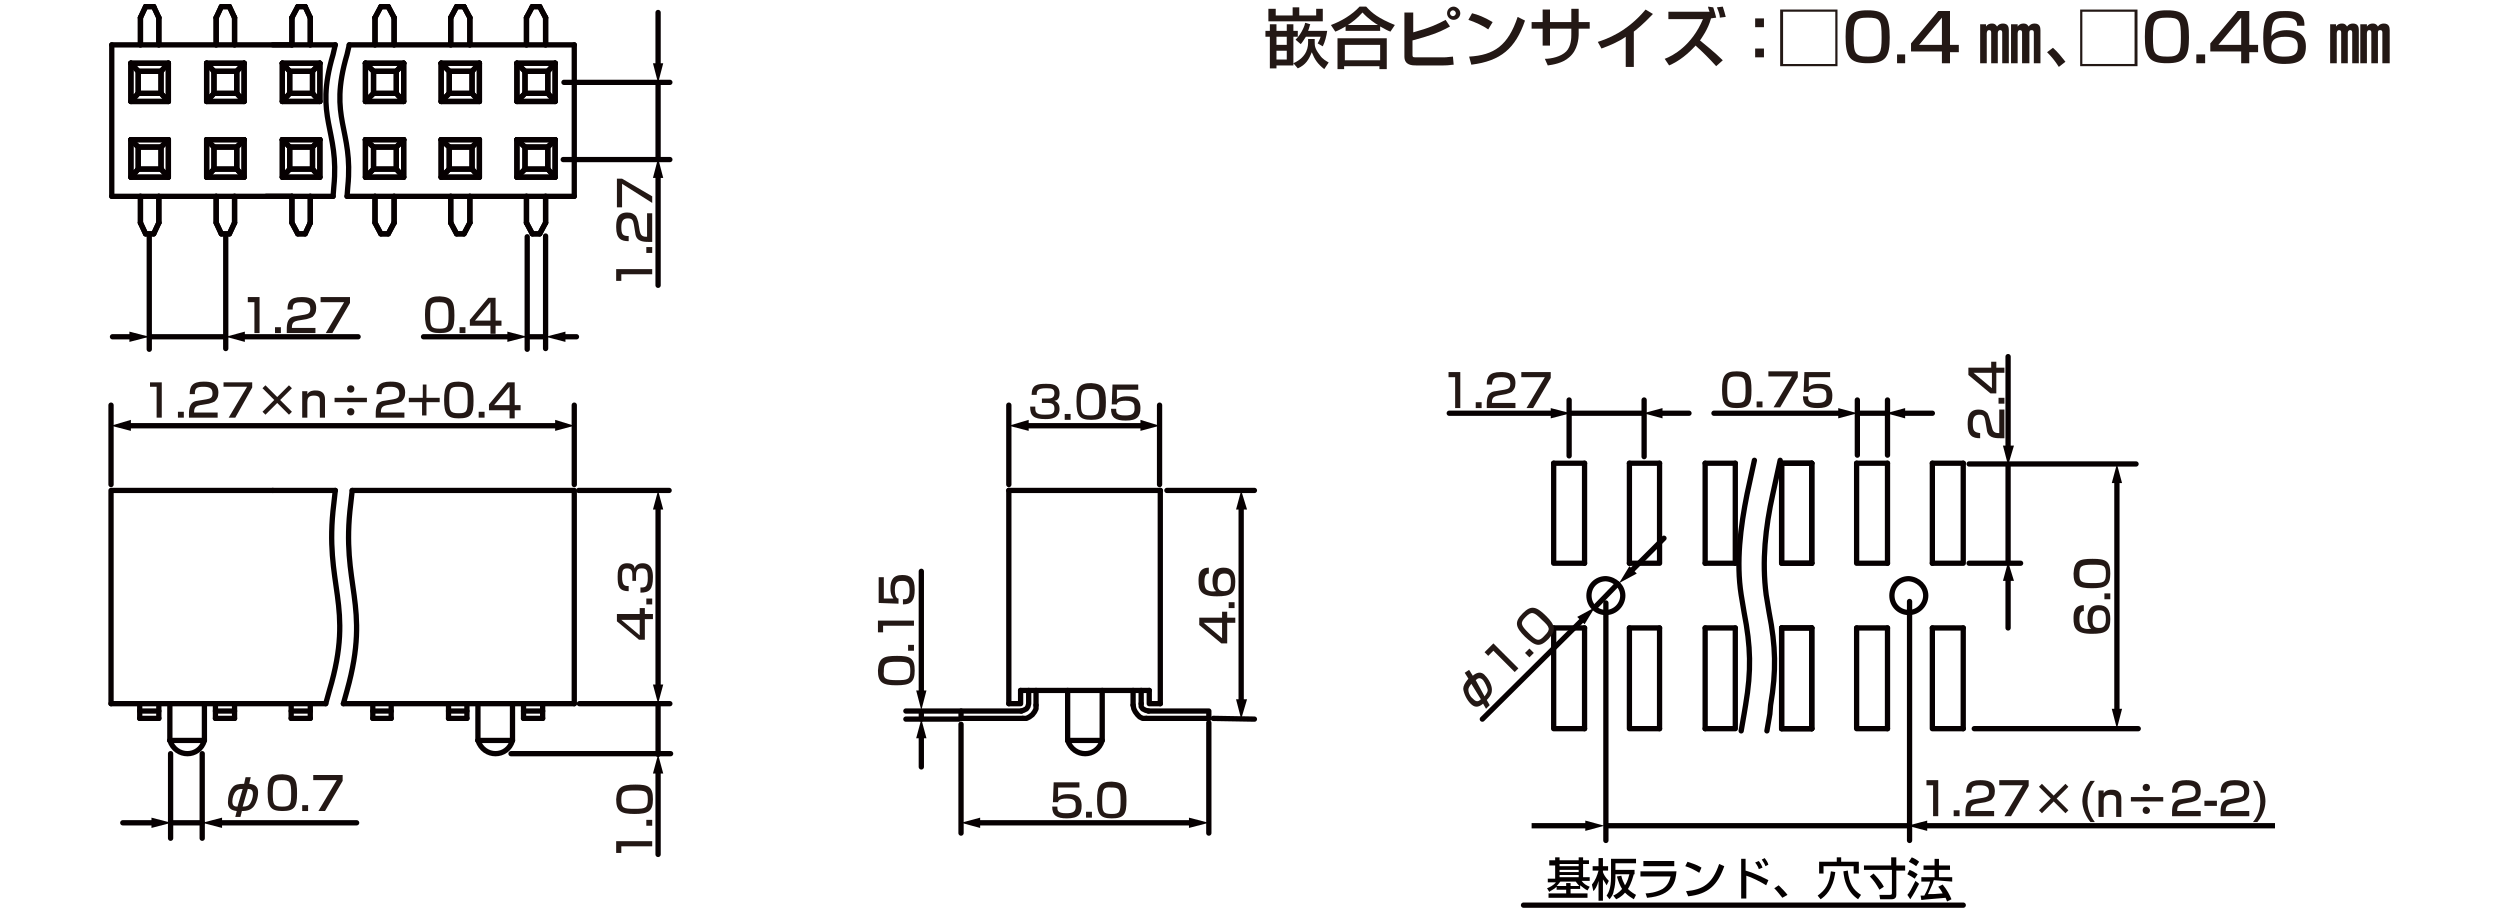 <?xml version="1.0" encoding="utf-8"?>
<!-- Generator: Adobe Illustrator 28.0.0, SVG Export Plug-In . SVG Version: 6.00 Build 0)  -->
<svg version="1.1" id="レイヤー_1" xmlns="http://www.w3.org/2000/svg" xmlns:xlink="http://www.w3.org/1999/xlink" x="0px"
	 y="0px" width="340px" height="124px" viewBox="0 0 340 124" style="enable-background:new 0 0 340 124;" xml:space="preserve">
<style type="text/css">
	.st0{fill:#231815;}
	.st1{fill:none;stroke:#060001;stroke-width:0.72;stroke-linecap:round;stroke-linejoin:round;stroke-miterlimit:10;}
	.st2{fill:none;stroke:#060001;stroke-width:0.72;stroke-linecap:round;stroke-linejoin:round;}
	.st3{fill:#060001;}
	.st4{fill:#040000;}
	.st5{fill:none;stroke:#040000;stroke-width:0.72;stroke-miterlimit:10;}
</style>
<g>
	<path class="st0" d="M172.7,3.3h0.9v0.9h1.4V3.3h0.9v0.9h0.6V5h-0.6v3.9h-2.3v0.4h-0.9V5h-0.6V4.2h0.6L172.7,3.3L172.7,3.3z
		 M172.6,1.2h0.9v0.9h2.3V1h0.9v1.1h2.3V1.2h0.9v1.7h-7.4V1.2H172.6z M173.6,5v1.1h1.4V5H173.6z M173.6,6.9v1.2h1.4V6.9H173.6z
		 M180.1,9.4c-0.9-0.7-1.3-1.3-1.7-2.3c-0.4,1-0.8,1.7-1.9,2.2l-0.6-0.7c2-0.9,2-2.4,2-2.9V5.3h0.9v0.4c0,0.5,0,0.9,0.7,1.8
		c0.4,0.6,0.9,0.8,1.2,1L180.1,9.4z M178.2,3.3c-0.1,0.2-0.1,0.4-0.3,0.9h2.6c-0.1,0.7-0.3,1.5-0.6,2.1l-0.7-0.4
		c0.1-0.2,0.3-0.5,0.4-0.9h-2c-0.4,0.6-0.5,0.8-0.7,1l-0.7-0.6c0.9-0.9,1.3-2.1,1.3-2.3L178.2,3.3z"/>
	<path class="st0" d="M183,3.6c-0.7,0.4-1.1,0.6-1.4,0.7L181,3.4c1.4-0.5,2.9-1.4,3.9-2.5h0.9c0.8,0.9,1.7,1.6,3.9,2.5l-0.6,0.9
		c-0.3-0.1-0.7-0.3-1.4-0.7v0.6H183V3.6z M181.9,5.2h6.7v4.2h-1V9h-4.8v0.4h-0.9V5.2z M182.9,6.1v2.1h4.8V6.1H182.9z M187.4,3.4
		c-0.2-0.1-1.3-0.8-2.1-1.7c-0.7,0.8-1.5,1.4-2,1.7H187.4z"/>
	<path class="st0" d="M192.2,1.6v2.8c2.2-0.6,3.3-1.1,4.4-1.7l0.6,0.9c-1.6,0.9-2.9,1.3-5.1,1.9v1.9c0,0.3,0,0.4,0.4,0.4h3.9
		c0.4,0,0.9-0.1,1.2-0.1l0.1,1.1c-0.3,0-0.6,0.1-1.4,0.1h-3.7c-0.5,0-1.6,0-1.6-1.2v-6h1.2V1.6z M198.6,1.8c0,0.5-0.4,0.9-0.9,0.9
		s-0.9-0.4-0.9-0.9s0.4-0.9,0.9-0.9C198.1,0.9,198.6,1.3,198.6,1.8z M197.2,1.8c0,0.2,0.2,0.4,0.4,0.4S198,2,198,1.8
		s-0.2-0.4-0.4-0.4C197.4,1.4,197.2,1.6,197.2,1.8z"/>
	<path class="st0" d="M202.4,4c-0.7-0.5-1.8-1-2.7-1.3l0.5-0.9C201,2,201.8,2.3,203,3L202.4,4z M199.8,7.7c3.4-0.2,5.3-1.5,6.6-5.4
		l1,0.5c-1.3,3.8-3.3,5.5-7.3,6L199.8,7.7z"/>
	<path class="st0" d="M213.7,1.2h1V3h1.5v0.9h-1.5v0.7c0,0.6-0.1,2.2-1.3,3.2c-0.9,0.8-2.2,1-2.9,1.1L210.1,8c0.9,0,2.2-0.3,2.9-1
		s0.7-1.9,0.7-2.3V3.9h-2.9v2.3h-1V3.9h-1.5V3h1.5V1.3h1V3h2.9V1.2z"/>
	<path class="st0" d="M222.2,9.1h-1.1V5c-1,0.7-2.2,1.2-3.3,1.6l-0.5-0.9c1.2-0.4,3.9-1.3,6.5-4.4l1,0.6c-0.4,0.4-1.3,1.4-2.6,2.4
		L222.2,9.1L222.2,9.1z"/>
	<path class="st0" d="M233,1c0.2,0.6,0.3,1,0.4,1.4l-0.7,0.1c-0.4,1.5-1.3,2.7-1.5,3c0.5,0.4,2.1,1.7,3.1,2.7L233.4,9
		c-0.9-1-1.8-1.9-2.8-2.8c-1,1.1-2.2,2.1-3.6,2.7L226.4,8c1.1-0.4,3.7-1.8,5.2-5.4h-4.7v-1h5.6c-0.1-0.3-0.2-0.5-0.2-0.7L233,1z
		 M233.9,2.4c0-0.3-0.1-0.7-0.4-1.4l0.8-0.1c0.2,0.6,0.3,1,0.4,1.4L233.9,2.4z"/>
	<path class="st0" d="M239.9,2.5v1.2h-1.2V2.5H239.9z M239.9,6.6v1.2h-1.2V6.6H239.9z"/>
	<path class="st0" d="M249.9,1.3V9h-7.8V1.3H249.9z M242.5,1.6v7.1h7.1V1.6H242.5z"/>
	<path class="st0" d="M257,5.1c0,2.6-0.5,3.5-3,3.5c-2.4,0-3-0.8-3-3.6s0.6-3.6,3-3.6C256.4,1.4,257,2.3,257,5.1z M252.1,5.1
		c0,2.2,0.2,2.6,2,2.6c1.6,0,1.8-0.5,1.8-2.6c0-2.4-0.2-2.7-1.9-2.7C252.3,2.4,252.1,2.8,252.1,5.1z"/>
	<path class="st0" d="M259.1,7.4v1.2H258V7.4H259.1z"/>
	<path class="st0" d="M265.2,1.5v4.6h1.2v1h-1.2v1.5h-1.1V7h-4.2V5.9l3.7-4.4H265.2z M264.1,2.4L261,6.1h3.1V2.4z"/>
	<path class="st0" d="M270.1,3.3v0.3c0.2-0.3,0.5-0.4,0.8-0.4c0.5,0,0.6,0.3,0.7,0.4c0.2-0.3,0.5-0.4,0.8-0.4c0.7,0,0.8,0.5,0.8,0.9
		v4.5h-0.9V4.5c0-0.2,0-0.4-0.3-0.4c-0.2,0-0.3,0.2-0.3,0.4v4.1h-0.9V4.5c0-0.2,0-0.4-0.3-0.4s-0.3,0.4-0.3,0.5v4h-0.9V3.3H270.1z
		 M274.4,3.3v0.3c0.2-0.3,0.5-0.4,0.8-0.4c0.5,0,0.6,0.3,0.7,0.4c0.2-0.3,0.5-0.4,0.8-0.4c0.7,0,0.8,0.5,0.8,0.9v4.5h-0.9V4.5
		c0-0.2,0-0.4-0.3-0.4S276,4.3,276,4.5v4.1h-1V4.5c0-0.2,0-0.4-0.3-0.4s-0.3,0.4-0.3,0.5v4h-0.9V3.3H274.4z"/>
	<path class="st0" d="M280,9.1c-0.5-0.8-1-1.4-1.6-2l0.8-0.6c0.6,0.5,1.3,1.4,1.7,1.9L280,9.1z"/>
	<path class="st0" d="M290.7,1.3V9h-7.8V1.3H290.7z M283.2,1.6v7.1h7.1V1.6H283.2z"/>
	<path class="st0" d="M297.7,5.1c0,2.6-0.5,3.5-3,3.5c-2.4,0-3-0.8-3-3.6s0.6-3.6,3-3.6C297.2,1.4,297.7,2.3,297.7,5.1z M292.8,5.1
		c0,2.2,0.2,2.6,2,2.6c1.6,0,1.8-0.5,1.8-2.6c0-2.4-0.2-2.7-1.9-2.7C293,2.4,292.8,2.8,292.8,5.1z"/>
	<path class="st0" d="M299.9,7.4v1.2h-1.2V7.4H299.9z"/>
	<path class="st0" d="M305.9,1.5v4.6h1.2v1h-1.2v1.5h-1.1V7h-4.2V5.9l3.7-4.4H305.9z M304.8,2.4l-3.1,3.7h3.1V2.4z"/>
	<path class="st0" d="M312.4,3.5c0-0.4,0-1.1-1.6-1.1c-1.2,0-1.5,0.3-1.7,0.8c-0.1,0.3-0.2,0.8-0.2,1.7c0.5-0.6,1.3-0.8,2.1-0.8
		c1.2,0,2.6,0.4,2.6,2.2c0,1.7-0.8,2.4-2.9,2.4c-2.4,0-2.9-1-2.9-3.6c0-3.3,1.1-3.6,3-3.6c0.8,0,2.7,0,2.6,2
		C313.4,3.5,312.4,3.5,312.4,3.5z M308.9,6.4c0,1.2,0.9,1.3,1.8,1.3c1.5,0,1.8-0.5,1.8-1.4c0-0.8-0.3-1.3-1.7-1.3
		C309.2,5,308.9,5.6,308.9,6.4z"/>
	<path class="st0" d="M317.7,3.3v0.3c0.2-0.3,0.5-0.4,0.8-0.4c0.5,0,0.6,0.3,0.7,0.4c0.2-0.3,0.5-0.4,0.8-0.4c0.7,0,0.8,0.5,0.8,0.9
		v4.5h-0.9V4.5c0-0.2,0-0.4-0.3-0.4c-0.2,0-0.3,0.2-0.3,0.4v4.1h-0.9V4.5c0-0.2,0-0.4-0.3-0.4s-0.3,0.4-0.3,0.5v4h-0.9V3.3H317.7z
		 M321.9,3.3v0.3c0.2-0.3,0.5-0.4,0.8-0.4c0.5,0,0.6,0.3,0.7,0.4c0.2-0.3,0.5-0.4,0.8-0.4c0.7,0,0.8,0.5,0.8,0.9v4.5h-1V4.5
		c0-0.2,0-0.4-0.3-0.4s-0.3,0.2-0.3,0.4v4.1h-0.9V4.5c0-0.2,0-0.4-0.3-0.4s-0.3,0.4-0.3,0.5v4H321V3.3H321.9z"/>
</g>
<g id="FS0504_1_">
	<line class="st1" x1="137.2" y1="66.7" x2="137.2" y2="95.7"/>
	<line class="st1" x1="157.8" y1="66.7" x2="157.8" y2="95.7"/>
	<line class="st1" x1="138.8" y1="93.9" x2="156.3" y2="93.9"/>
	<polyline class="st1" points="139.1,97.7 139.6,97.7 140,97.5 140.4,97.2 140.7,96.8 140.9,96.4 140.9,95.9 	"/>
	<polyline class="st1" points="138.9,96.7 139.2,96.6 139.6,96.4 139.8,96.1 139.9,95.7 139.9,93.9 	"/>
	<line class="st1" x1="140.9" y1="95.9" x2="140.9" y2="93.9"/>
	<polyline class="st1" points="130.7,96.7 130.7,97.7 139.1,97.7 	"/>
	<line class="st1" x1="130.7" y1="96.7" x2="138.9" y2="96.7"/>
	<polyline class="st1" points="137.2,95.7 138.8,95.7 138.8,93.9 	"/>
	<polyline class="st1" points="155.2,95.7 155.2,96.1 155.4,96.4 155.8,96.6 156.2,96.7 	"/>
	<polyline class="st1" points="154.1,95.9 154.2,96.4 154.4,96.8 154.7,97.2 155,97.5 155.4,97.7 155.9,97.7 	"/>
	<line class="st1" x1="155.2" y1="95.7" x2="155.2" y2="93.9"/>
	<line class="st1" x1="154.1" y1="95.9" x2="154.1" y2="93.9"/>
	<line class="st1" x1="155.9" y1="97.7" x2="164.4" y2="97.7"/>
	<polyline class="st1" points="156.2,96.7 164.4,96.7 164.4,97.7 	"/>
	<polyline class="st1" points="156.3,93.9 156.3,95.7 157.8,95.7 	"/>
	<line class="st1" x1="137.2" y1="66.7" x2="157.8" y2="66.7"/>
	<g>
		<line class="st1" x1="256.7" y1="85.4" x2="256.7" y2="99.1"/>
		<polyline class="st1" points="252.5,85.4 252.5,99.1 256.7,99.1 		"/>
		<line class="st1" x1="252.5" y1="85.4" x2="256.7" y2="85.4"/>
		<line class="st1" x1="256.7" y1="63" x2="256.7" y2="76.6"/>
		<polyline class="st1" points="252.5,63 252.5,76.6 256.7,76.6 		"/>
		<line class="st1" x1="252.5" y1="63" x2="256.7" y2="63"/>
		<line class="st1" x1="267" y1="85.4" x2="267" y2="99.1"/>
		<polyline class="st1" points="262.8,85.4 262.8,99.1 267,99.1 		"/>
		<line class="st1" x1="262.8" y1="85.4" x2="267" y2="85.4"/>
		<line class="st1" x1="262.8" y1="63" x2="262.8" y2="76.6"/>
		<polyline class="st1" points="267,63 267,76.6 262.8,76.6 		"/>
		<line class="st1" x1="262.8" y1="63" x2="267" y2="63"/>
		<line class="st1" x1="246.4" y1="85.4" x2="246.4" y2="99.1"/>
		<polyline class="st1" points="242.3,85.4 242.3,99.1 246.4,99.1 		"/>
		<line class="st1" x1="242.3" y1="85.4" x2="246.4" y2="85.4"/>
		<line class="st1" x1="246.4" y1="63" x2="246.4" y2="76.6"/>
		<polyline class="st1" points="242.3,63 242.3,76.6 246.4,76.6 		"/>
		<line class="st1" x1="242.3" y1="63" x2="246.4" y2="63"/>
		<line class="st1" x1="215.5" y1="85.4" x2="215.5" y2="99.1"/>
		<polyline class="st1" points="211.3,85.4 211.3,99.1 215.5,99.1 		"/>
		<line class="st1" x1="211.3" y1="85.4" x2="215.5" y2="85.4"/>
		<line class="st1" x1="215.5" y1="63" x2="215.5" y2="76.6"/>
		<polyline class="st1" points="211.3,63 211.3,76.6 215.5,76.6 		"/>
		<line class="st1" x1="211.3" y1="63" x2="215.5" y2="63"/>
		<line class="st1" x1="242.3" y1="85.4" x2="246.4" y2="85.4"/>
		<line class="st1" x1="242.3" y1="99.1" x2="246.4" y2="99.1"/>
		<line class="st1" x1="225.7" y1="85.4" x2="225.7" y2="99.1"/>
		<polyline class="st1" points="221.6,85.4 221.6,99.1 225.7,99.1 		"/>
		<line class="st1" x1="221.6" y1="85.4" x2="225.7" y2="85.4"/>
		<line class="st1" x1="242.3" y1="85.4" x2="242.3" y2="99.1"/>
		<line class="st1" x1="231.9" y1="85.4" x2="231.9" y2="99.1"/>
		<polyline class="st1" points="236,85.4 236,99.1 231.9,99.1 		"/>
		<line class="st1" x1="231.9" y1="85.4" x2="236" y2="85.4"/>
		<line class="st1" x1="246.4" y1="85.4" x2="246.4" y2="99.1"/>
		<line class="st1" x1="242.3" y1="63" x2="246.4" y2="63"/>
		<polyline class="st1" points="246.4,76.6 242.3,76.6 242.3,63 		"/>
		<line class="st1" x1="231.9" y1="63" x2="231.9" y2="76.6"/>
		<line class="st1" x1="236" y1="63" x2="236" y2="76.6"/>
		<line class="st1" x1="221.6" y1="63" x2="221.6" y2="76.6"/>
		<polyline class="st1" points="225.7,63 225.7,76.6 221.6,76.6 		"/>
		<line class="st1" x1="231.9" y1="76.6" x2="236" y2="76.6"/>
		<line class="st1" x1="221.6" y1="63" x2="225.7" y2="63"/>
		<line class="st1" x1="231.9" y1="63" x2="236" y2="63"/>
		<line class="st1" x1="246.4" y1="63" x2="246.4" y2="76.6"/>
		<path class="st1" d="M238.6,62.6l-1,4.6c-0.9,4.5-1.5,9.2-0.8,13.7l0.2,1.2l0.2,1.2c0.9,4.6,1,7.9,0.2,12.6l-0.2,1.2l-0.4,2.3"/>
		<path class="st1" d="M242.1,62.6l-0.5,2.3l-0.5,2.3c-1,4.5-1.5,9.1-0.9,13.7l0.2,1.2l0.2,1.2c0.9,4.6,1,7.9,0.2,12.6l-0.1,1.2
			l-0.4,2.3"/>
	</g>
	<g>
		<line class="st1" x1="47.5" y1="6.1" x2="78.1" y2="6.1"/>
		<line class="st1" x1="47.2" y1="26.7" x2="78.1" y2="26.7"/>
		<line class="st1" x1="78.1" y1="26.7" x2="78.1" y2="6.1"/>
		<line class="st1" x1="72.4" y1="0.9" x2="71.6" y2="2.4"/>
		<line class="st1" x1="73.4" y1="0.9" x2="74.2" y2="2.4"/>
		<polyline class="st1" points="73.4,31.8 72.4,31.8 71.6,30.3 		"/>
		<line class="st1" x1="73.4" y1="31.8" x2="74.2" y2="30.3"/>
		<line class="st1" x1="71.6" y1="30.3" x2="71.6" y2="26.7"/>
		<line class="st1" x1="74.2" y1="30.3" x2="74.2" y2="26.7"/>
		<line class="st1" x1="74.2" y1="6.1" x2="74.2" y2="2.4"/>
		<line class="st1" x1="71.6" y1="6.1" x2="71.6" y2="2.4"/>
		<polyline class="st1" points="75.5,8.6 75.5,13.8 74.5,12.7 		"/>
		<polyline class="st1" points="75.5,8.6 74.5,9.7 74.5,12.7 		"/>
		<polyline class="st1" points="75.5,19 75.5,24.1 74.5,23 		"/>
		<polyline class="st1" points="75.5,19 74.5,20 74.5,23 		"/>
		<polyline class="st1" points="70.3,8.6 70.3,13.8 71.4,12.7 		"/>
		<polyline class="st1" points="70.3,8.6 71.4,9.7 71.4,12.7 		"/>
		<polyline class="st1" points="70.3,19 70.3,24.1 71.4,23 		"/>
		<polyline class="st1" points="70.3,19 71.4,20 71.4,23 		"/>
		<line class="st1" x1="70.3" y1="24.1" x2="75.5" y2="24.1"/>
		<line class="st1" x1="70.3" y1="19" x2="75.5" y2="19"/>
		<line class="st1" x1="71.4" y1="23" x2="74.5" y2="23"/>
		<line class="st1" x1="71.4" y1="20" x2="74.5" y2="20"/>
		<line class="st1" x1="70.3" y1="13.8" x2="75.5" y2="13.8"/>
		<line class="st1" x1="70.3" y1="8.6" x2="75.5" y2="8.6"/>
		<line class="st1" x1="71.4" y1="12.7" x2="74.5" y2="12.7"/>
		<line class="st1" x1="71.4" y1="9.7" x2="74.5" y2="9.7"/>
		<line class="st1" x1="72.4" y1="0.9" x2="73.4" y2="0.9"/>
		<line class="st1" x1="62.1" y1="0.9" x2="63.1" y2="0.9"/>
		<line class="st1" x1="61.1" y1="9.7" x2="64.2" y2="9.7"/>
		<line class="st1" x1="61.1" y1="12.7" x2="64.2" y2="12.7"/>
		<line class="st1" x1="60" y1="8.6" x2="65.2" y2="8.6"/>
		<line class="st1" x1="60" y1="13.8" x2="65.2" y2="13.8"/>
		<line class="st1" x1="61.1" y1="20" x2="64.2" y2="20"/>
		<line class="st1" x1="61.1" y1="23" x2="64.2" y2="23"/>
		<line class="st1" x1="60" y1="19" x2="65.2" y2="19"/>
		<line class="st1" x1="60" y1="24.1" x2="65.2" y2="24.1"/>
		<polyline class="st1" points="61.1,23 61.1,20 60,19 		"/>
		<polyline class="st1" points="61.1,23 60,24.1 60,19 		"/>
		<polyline class="st1" points="61.1,12.7 61.1,9.7 60,8.6 		"/>
		<polyline class="st1" points="61.1,12.7 60,13.8 60,8.6 		"/>
		<polyline class="st1" points="64.2,23 64.2,20 65.2,19 		"/>
		<polyline class="st1" points="64.2,23 65.2,24.1 65.2,19 		"/>
		<polyline class="st1" points="64.2,12.7 64.2,9.7 65.2,8.6 		"/>
		<polyline class="st1" points="64.2,12.7 65.2,13.8 65.2,8.6 		"/>
		<line class="st1" x1="61.3" y1="6.1" x2="61.3" y2="2.4"/>
		<line class="st1" x1="63.9" y1="6.1" x2="63.9" y2="2.4"/>
		<line class="st1" x1="63.9" y1="30.3" x2="63.9" y2="26.7"/>
		<line class="st1" x1="61.3" y1="30.3" x2="61.3" y2="26.7"/>
		<line class="st1" x1="63.1" y1="31.8" x2="63.9" y2="30.3"/>
		<polyline class="st1" points="61.3,30.3 62.1,31.8 63.1,31.8 		"/>
		<line class="st1" x1="63.1" y1="0.9" x2="63.9" y2="2.4"/>
		<line class="st1" x1="62.1" y1="0.9" x2="61.3" y2="2.4"/>
		<line class="st1" x1="72.4" y1="0.9" x2="73.4" y2="0.9"/>
		<line class="st1" x1="62.1" y1="0.9" x2="63.1" y2="0.9"/>
		<line class="st1" x1="60" y1="24.1" x2="65.2" y2="24.1"/>
		<line class="st1" x1="60" y1="19" x2="65.2" y2="19"/>
		<line class="st1" x1="61.1" y1="23" x2="64.2" y2="23"/>
		<line class="st1" x1="61.1" y1="20" x2="64.2" y2="20"/>
		<polyline class="st1" points="60,19 60,24.1 61.1,23 		"/>
		<polyline class="st1" points="60,19 61.1,20 61.1,23 		"/>
		<polyline class="st1" points="65.2,19 65.2,24.1 64.2,23 		"/>
		<polyline class="st1" points="65.2,19 64.2,20 64.2,23 		"/>
		<line class="st1" x1="70.3" y1="24.1" x2="75.5" y2="24.1"/>
		<line class="st1" x1="70.3" y1="19" x2="75.5" y2="19"/>
		<line class="st1" x1="71.4" y1="23" x2="74.5" y2="23"/>
		<line class="st1" x1="71.4" y1="20" x2="74.5" y2="20"/>
		<polyline class="st1" points="70.3,19 70.3,24.1 71.4,23 		"/>
		<polyline class="st1" points="70.3,19 71.4,20 71.4,23 		"/>
		<polyline class="st1" points="75.5,19 75.5,24.1 74.5,23 		"/>
		<polyline class="st1" points="75.5,19 74.5,20 74.5,23 		"/>
		<line class="st1" x1="60" y1="13.8" x2="65.2" y2="13.8"/>
		<line class="st1" x1="60" y1="8.6" x2="65.2" y2="8.6"/>
		<line class="st1" x1="61.1" y1="12.7" x2="64.2" y2="12.7"/>
		<line class="st1" x1="61.1" y1="9.7" x2="64.2" y2="9.7"/>
		<polyline class="st1" points="60,8.6 60,13.8 61.1,12.7 		"/>
		<polyline class="st1" points="60,8.6 61.1,9.7 61.1,12.7 		"/>
		<polyline class="st1" points="65.2,8.6 65.2,13.8 64.2,12.7 		"/>
		<polyline class="st1" points="65.2,8.6 64.2,9.7 64.2,12.7 		"/>
		<line class="st1" x1="70.3" y1="13.8" x2="75.5" y2="13.8"/>
		<line class="st1" x1="70.3" y1="8.6" x2="75.5" y2="8.6"/>
		<line class="st1" x1="71.4" y1="12.7" x2="74.5" y2="12.7"/>
		<line class="st1" x1="71.4" y1="9.7" x2="74.5" y2="9.7"/>
		<polyline class="st1" points="70.3,8.6 70.3,13.8 71.4,12.7 		"/>
		<polyline class="st1" points="70.3,8.6 71.4,9.7 71.4,12.7 		"/>
		<polyline class="st1" points="75.5,8.6 75.5,13.8 74.5,12.7 		"/>
		<polyline class="st1" points="75.5,8.6 74.5,9.7 74.5,12.7 		"/>
		<line class="st1" x1="61.3" y1="6.1" x2="61.3" y2="2.4"/>
		<line class="st1" x1="63.9" y1="6.1" x2="63.9" y2="2.4"/>
		<line class="st1" x1="71.6" y1="6.1" x2="71.6" y2="2.4"/>
		<line class="st1" x1="74.2" y1="6.1" x2="74.2" y2="2.4"/>
		<line class="st1" x1="74.2" y1="30.3" x2="74.2" y2="26.7"/>
		<line class="st1" x1="71.6" y1="30.3" x2="71.6" y2="26.7"/>
		<line class="st1" x1="63.9" y1="30.3" x2="63.9" y2="26.7"/>
		<line class="st1" x1="61.3" y1="30.3" x2="61.3" y2="26.7"/>
		<line class="st1" x1="71.6" y1="30.3" x2="72.4" y2="31.8"/>
		<polyline class="st1" points="74.2,30.3 73.4,31.8 72.4,31.8 		"/>
		<line class="st1" x1="61.3" y1="30.3" x2="62.1" y2="31.8"/>
		<polyline class="st1" points="63.9,30.3 63.1,31.8 62.1,31.8 		"/>
		<line class="st1" x1="72.4" y1="0.9" x2="71.6" y2="2.4"/>
		<line class="st1" x1="73.4" y1="0.9" x2="74.2" y2="2.4"/>
		<line class="st1" x1="62.1" y1="0.9" x2="61.3" y2="2.4"/>
		<line class="st1" x1="63.1" y1="0.9" x2="63.9" y2="2.4"/>
		<line class="st1" x1="52.8" y1="0.9" x2="53.6" y2="2.4"/>
		<line class="st1" x1="51.8" y1="0.9" x2="51" y2="2.4"/>
		<polyline class="st1" points="51.8,31.8 52.8,31.8 53.6,30.3 		"/>
		<polyline class="st1" points="51.8,31.8 51,30.3 51,26.7 		"/>
		<line class="st1" x1="53.6" y1="30.3" x2="53.6" y2="26.7"/>
		<line class="st1" x1="53.6" y1="6.1" x2="53.6" y2="2.4"/>
		<line class="st1" x1="51" y1="6.1" x2="51" y2="2.4"/>
		<polyline class="st1" points="53.9,12.7 53.9,9.7 54.9,8.6 		"/>
		<polyline class="st1" points="53.9,12.7 54.9,13.8 54.9,8.6 		"/>
		<polyline class="st1" points="50.8,12.7 50.8,9.7 49.7,8.6 		"/>
		<polyline class="st1" points="50.8,12.7 49.7,13.8 49.7,8.6 		"/>
		<line class="st1" x1="50.8" y1="9.7" x2="53.9" y2="9.7"/>
		<line class="st1" x1="50.8" y1="12.7" x2="53.9" y2="12.7"/>
		<line class="st1" x1="49.7" y1="8.6" x2="54.9" y2="8.6"/>
		<line class="st1" x1="49.7" y1="13.8" x2="54.9" y2="13.8"/>
		<polyline class="st1" points="53.9,23 53.9,20 54.9,19 		"/>
		<polyline class="st1" points="53.9,23 54.9,24.1 54.9,19 		"/>
		<polyline class="st1" points="50.8,23 50.8,20 49.7,19 		"/>
		<polyline class="st1" points="50.8,23 49.7,24.1 49.7,19 		"/>
		<line class="st1" x1="50.8" y1="20" x2="53.9" y2="20"/>
		<line class="st1" x1="50.8" y1="23" x2="53.9" y2="23"/>
		<line class="st1" x1="49.7" y1="19" x2="54.9" y2="19"/>
		<line class="st1" x1="49.7" y1="24.1" x2="54.9" y2="24.1"/>
		<polyline class="st1" points="52.8,0.9 51.8,0.9 51,2.4 		"/>
		<line class="st1" x1="52.8" y1="0.9" x2="53.6" y2="2.4"/>
		<polyline class="st1" points="52.8,31.8 51.8,31.8 51,30.3 		"/>
		<line class="st1" x1="52.8" y1="31.8" x2="53.6" y2="30.3"/>
		<line class="st1" x1="51" y1="30.3" x2="51" y2="26.7"/>
		<line class="st1" x1="53.6" y1="30.3" x2="53.6" y2="26.7"/>
		<line class="st1" x1="53.6" y1="6.1" x2="53.6" y2="2.4"/>
		<line class="st1" x1="51" y1="6.1" x2="51" y2="2.4"/>
		<polyline class="st1" points="54.9,8.6 54.9,13.8 53.9,12.7 		"/>
		<polyline class="st1" points="54.9,8.6 53.9,9.7 53.9,12.7 		"/>
		<polyline class="st1" points="54.9,19 54.9,24.1 53.9,23 		"/>
		<polyline class="st1" points="54.9,19 53.9,20 53.9,23 		"/>
		<polyline class="st1" points="49.7,8.6 49.7,13.8 50.8,12.7 		"/>
		<polyline class="st1" points="49.7,8.6 50.8,9.7 50.8,12.7 		"/>
		<polyline class="st1" points="49.7,19 49.7,24.1 50.8,23 		"/>
		<polyline class="st1" points="49.7,19 50.8,20 50.8,23 		"/>
		<line class="st1" x1="49.7" y1="24.1" x2="54.9" y2="24.1"/>
		<line class="st1" x1="49.7" y1="19" x2="54.9" y2="19"/>
		<line class="st1" x1="50.8" y1="23" x2="53.9" y2="23"/>
		<line class="st1" x1="50.8" y1="20" x2="53.9" y2="20"/>
		<line class="st1" x1="49.7" y1="13.8" x2="54.9" y2="13.8"/>
		<line class="st1" x1="49.7" y1="8.6" x2="54.9" y2="8.6"/>
		<line class="st1" x1="50.8" y1="12.7" x2="53.9" y2="12.7"/>
		<line class="st1" x1="50.8" y1="9.7" x2="53.9" y2="9.7"/>
		<line class="st1" x1="51.8" y1="0.9" x2="52.8" y2="0.9"/>
		<line class="st1" x1="31.2" y1="0.9" x2="31.9" y2="2.4"/>
		<line class="st1" x1="30.1" y1="0.9" x2="29.4" y2="2.4"/>
		<polyline class="st1" points="30.1,31.8 31.2,31.8 31.9,30.3 		"/>
		<polyline class="st1" points="30.1,31.8 29.4,30.3 29.4,26.7 		"/>
		<line class="st1" x1="31.9" y1="30.3" x2="31.9" y2="26.7"/>
		<line class="st1" x1="31.9" y1="6.1" x2="31.9" y2="2.4"/>
		<line class="st1" x1="29.4" y1="6.1" x2="29.4" y2="2.4"/>
		<polyline class="st1" points="32.2,12.7 32.2,9.7 33.2,8.6 		"/>
		<polyline class="st1" points="32.2,12.7 33.2,13.8 33.2,8.6 		"/>
		<polyline class="st1" points="29.1,12.7 29.1,9.7 28.1,8.6 		"/>
		<polyline class="st1" points="29.1,12.7 28.1,13.8 28.1,8.6 		"/>
		<line class="st1" x1="29.1" y1="9.7" x2="32.2" y2="9.7"/>
		<line class="st1" x1="29.1" y1="12.7" x2="32.2" y2="12.7"/>
		<line class="st1" x1="28.1" y1="8.6" x2="33.2" y2="8.6"/>
		<line class="st1" x1="28.1" y1="13.8" x2="33.2" y2="13.8"/>
		<polyline class="st1" points="32.2,23 32.2,20 33.2,19 		"/>
		<polyline class="st1" points="32.2,23 33.2,24.1 33.2,19 		"/>
		<polyline class="st1" points="29.1,23 29.1,20 28.1,19 		"/>
		<polyline class="st1" points="29.1,23 28.1,24.1 28.1,19 		"/>
		<line class="st1" x1="29.1" y1="20" x2="32.2" y2="20"/>
		<line class="st1" x1="29.1" y1="23" x2="32.2" y2="23"/>
		<line class="st1" x1="28.1" y1="19" x2="33.2" y2="19"/>
		<line class="st1" x1="28.1" y1="24.1" x2="33.2" y2="24.1"/>
		<polyline class="st1" points="31.2,0.9 30.1,0.9 29.4,2.4 		"/>
		<line class="st1" x1="31.2" y1="0.9" x2="31.9" y2="2.4"/>
		<polyline class="st1" points="31.2,31.8 30.1,31.8 29.4,30.3 		"/>
		<line class="st1" x1="31.2" y1="31.8" x2="31.9" y2="30.3"/>
		<line class="st1" x1="29.4" y1="30.3" x2="29.4" y2="26.7"/>
		<line class="st1" x1="31.9" y1="30.3" x2="31.9" y2="26.7"/>
		<line class="st1" x1="31.9" y1="6.1" x2="31.9" y2="2.4"/>
		<line class="st1" x1="29.4" y1="6.1" x2="29.4" y2="2.4"/>
		<polyline class="st1" points="33.2,8.6 33.2,13.8 32.2,12.7 		"/>
		<polyline class="st1" points="33.2,8.6 32.2,9.7 32.2,12.7 		"/>
		<polyline class="st1" points="33.2,19 33.2,24.1 32.2,23 		"/>
		<polyline class="st1" points="33.2,19 32.2,20 32.2,23 		"/>
		<polyline class="st1" points="28.1,8.6 28.1,13.8 29.1,12.7 		"/>
		<polyline class="st1" points="28.1,8.6 29.1,9.7 29.1,12.7 		"/>
		<polyline class="st1" points="28.1,19 28.1,24.1 29.1,23 		"/>
		<polyline class="st1" points="28.1,19 29.1,20 29.1,23 		"/>
		<line class="st1" x1="28.1" y1="24.1" x2="33.2" y2="24.1"/>
		<line class="st1" x1="28.1" y1="19" x2="33.2" y2="19"/>
		<line class="st1" x1="29.1" y1="23" x2="32.2" y2="23"/>
		<line class="st1" x1="29.1" y1="20" x2="32.2" y2="20"/>
		<line class="st1" x1="28.1" y1="13.8" x2="33.2" y2="13.8"/>
		<line class="st1" x1="28.1" y1="8.6" x2="33.2" y2="8.6"/>
		<line class="st1" x1="29.1" y1="12.7" x2="32.2" y2="12.7"/>
		<line class="st1" x1="29.1" y1="9.7" x2="32.2" y2="9.7"/>
		<line class="st1" x1="30.1" y1="0.9" x2="31.2" y2="0.9"/>
		<line class="st1" x1="19.8" y1="0.9" x2="19.1" y2="2.4"/>
		<line class="st1" x1="20.9" y1="0.9" x2="21.6" y2="2.4"/>
		<polyline class="st1" points="20.9,31.8 19.8,31.8 19.1,30.3 		"/>
		<line class="st1" x1="20.9" y1="31.8" x2="21.6" y2="30.3"/>
		<line class="st1" x1="19.1" y1="30.3" x2="19.1" y2="26.7"/>
		<line class="st1" x1="21.6" y1="30.3" x2="21.6" y2="26.7"/>
		<line class="st1" x1="21.6" y1="6.1" x2="21.6" y2="2.4"/>
		<line class="st1" x1="19.1" y1="6.1" x2="19.1" y2="2.4"/>
		<polyline class="st1" points="22.9,8.6 22.9,13.8 21.9,12.7 		"/>
		<polyline class="st1" points="22.9,8.6 21.9,9.7 21.9,12.7 		"/>
		<polyline class="st1" points="22.9,19 22.9,24.1 21.9,23 		"/>
		<polyline class="st1" points="22.9,19 21.9,20 21.9,23 		"/>
		<polyline class="st1" points="17.8,8.6 17.8,13.8 18.8,12.7 		"/>
		<polyline class="st1" points="17.8,8.6 18.8,9.7 18.8,12.7 		"/>
		<polyline class="st1" points="17.8,19 17.8,24.1 18.8,23 		"/>
		<polyline class="st1" points="17.8,19 18.8,20 18.8,23 		"/>
		<line class="st1" x1="17.8" y1="24.1" x2="22.9" y2="24.1"/>
		<line class="st1" x1="17.8" y1="19" x2="22.9" y2="19"/>
		<line class="st1" x1="18.8" y1="23" x2="21.9" y2="23"/>
		<line class="st1" x1="18.8" y1="20" x2="21.9" y2="20"/>
		<line class="st1" x1="17.8" y1="13.8" x2="22.9" y2="13.8"/>
		<line class="st1" x1="17.8" y1="8.6" x2="22.9" y2="8.6"/>
		<line class="st1" x1="18.8" y1="12.7" x2="21.9" y2="12.7"/>
		<line class="st1" x1="18.8" y1="9.7" x2="21.9" y2="9.7"/>
		<line class="st1" x1="19.8" y1="0.9" x2="20.9" y2="0.9"/>
		<line class="st1" x1="19.8" y1="0.9" x2="20.9" y2="0.9"/>
		<line class="st1" x1="17.8" y1="24.1" x2="22.9" y2="24.1"/>
		<line class="st1" x1="17.8" y1="19" x2="22.9" y2="19"/>
		<line class="st1" x1="18.8" y1="23" x2="21.9" y2="23"/>
		<line class="st1" x1="18.8" y1="20" x2="21.9" y2="20"/>
		<polyline class="st1" points="17.8,19 17.8,24.1 18.8,23 		"/>
		<polyline class="st1" points="17.8,19 18.8,20 18.8,23 		"/>
		<polyline class="st1" points="22.9,19 22.9,24.1 21.9,23 		"/>
		<polyline class="st1" points="22.9,19 21.9,20 21.9,23 		"/>
		<line class="st1" x1="17.8" y1="13.8" x2="22.9" y2="13.8"/>
		<line class="st1" x1="17.8" y1="8.6" x2="22.9" y2="8.6"/>
		<line class="st1" x1="18.8" y1="12.7" x2="21.9" y2="12.7"/>
		<line class="st1" x1="18.8" y1="9.7" x2="21.9" y2="9.7"/>
		<polyline class="st1" points="17.8,8.6 17.8,13.8 18.8,12.7 		"/>
		<polyline class="st1" points="17.8,8.6 18.8,9.7 18.8,12.7 		"/>
		<polyline class="st1" points="22.9,8.6 22.9,13.8 21.9,12.7 		"/>
		<polyline class="st1" points="22.9,8.6 21.9,9.7 21.9,12.7 		"/>
		<line class="st1" x1="19.1" y1="6.1" x2="19.1" y2="2.4"/>
		<line class="st1" x1="21.6" y1="6.1" x2="21.6" y2="2.4"/>
		<line class="st1" x1="21.6" y1="30.3" x2="21.6" y2="26.7"/>
		<line class="st1" x1="19.1" y1="30.3" x2="19.1" y2="26.7"/>
		<line class="st1" x1="19.1" y1="30.3" x2="19.8" y2="31.8"/>
		<polyline class="st1" points="21.6,30.3 20.9,31.8 19.8,31.8 		"/>
		<line class="st1" x1="19.8" y1="0.9" x2="19.1" y2="2.4"/>
		<line class="st1" x1="20.9" y1="0.9" x2="21.6" y2="2.4"/>
		<line class="st1" x1="41.5" y1="0.9" x2="42.2" y2="2.4"/>
		<line class="st1" x1="40.5" y1="0.9" x2="39.7" y2="2.4"/>
		<polyline class="st1" points="40.5,31.8 41.5,31.8 42.2,30.3 		"/>
		<polyline class="st1" points="40.5,31.8 39.7,30.3 39.7,26.7 		"/>
		<line class="st1" x1="42.2" y1="30.3" x2="42.2" y2="26.7"/>
		<line class="st1" x1="42.2" y1="6.1" x2="42.2" y2="2.4"/>
		<line class="st1" x1="39.7" y1="6.1" x2="39.7" y2="2.4"/>
		<polyline class="st1" points="42.5,12.7 42.5,9.7 43.5,8.6 		"/>
		<polyline class="st1" points="42.5,12.7 43.5,13.8 43.5,8.6 		"/>
		<polyline class="st1" points="39.4,12.7 39.4,9.7 38.4,8.6 		"/>
		<polyline class="st1" points="39.4,12.7 38.4,13.8 38.4,8.6 		"/>
		<line class="st1" x1="39.4" y1="9.7" x2="42.5" y2="9.7"/>
		<line class="st1" x1="39.4" y1="12.7" x2="42.5" y2="12.7"/>
		<line class="st1" x1="38.4" y1="8.6" x2="43.5" y2="8.6"/>
		<line class="st1" x1="38.4" y1="13.8" x2="43.5" y2="13.8"/>
		<polyline class="st1" points="42.5,23 42.5,20 43.5,19 		"/>
		<polyline class="st1" points="42.5,23 43.5,24.1 43.5,19 		"/>
		<polyline class="st1" points="39.4,23 39.4,20 38.4,19 		"/>
		<polyline class="st1" points="39.4,23 38.4,24.1 38.4,19 		"/>
		<line class="st1" x1="39.4" y1="20" x2="42.5" y2="20"/>
		<line class="st1" x1="39.4" y1="23" x2="42.5" y2="23"/>
		<line class="st1" x1="38.4" y1="19" x2="43.5" y2="19"/>
		<line class="st1" x1="38.4" y1="24.1" x2="43.5" y2="24.1"/>
		<polyline class="st1" points="41.5,0.9 40.5,0.9 39.7,2.4 		"/>
		<line class="st1" x1="41.5" y1="0.9" x2="42.2" y2="2.4"/>
		<polyline class="st1" points="41.5,31.8 40.5,31.8 39.7,30.3 		"/>
		<line class="st1" x1="41.5" y1="31.8" x2="42.2" y2="30.3"/>
		<line class="st1" x1="39.7" y1="30.3" x2="39.7" y2="26.7"/>
		<line class="st1" x1="42.2" y1="30.3" x2="42.2" y2="26.7"/>
		<line class="st1" x1="42.2" y1="6.1" x2="42.2" y2="2.4"/>
		<line class="st1" x1="39.7" y1="6.1" x2="39.7" y2="2.4"/>
		<polyline class="st1" points="43.5,8.6 43.5,13.8 42.5,12.7 		"/>
		<polyline class="st1" points="43.5,8.6 42.5,9.7 42.5,12.7 		"/>
		<polyline class="st1" points="43.5,19 43.5,24.1 42.5,23 		"/>
		<polyline class="st1" points="43.5,19 42.5,20 42.5,23 		"/>
		<polyline class="st1" points="38.4,8.6 38.4,13.8 39.4,12.7 		"/>
		<polyline class="st1" points="38.4,8.6 39.4,9.7 39.4,12.7 		"/>
		<polyline class="st1" points="38.4,19 38.4,24.1 39.4,23 		"/>
		<polyline class="st1" points="38.4,19 39.4,20 39.4,23 		"/>
		<line class="st1" x1="38.4" y1="24.1" x2="43.5" y2="24.1"/>
		<line class="st1" x1="38.4" y1="19" x2="43.5" y2="19"/>
		<line class="st1" x1="39.4" y1="23" x2="42.5" y2="23"/>
		<line class="st1" x1="39.4" y1="20" x2="42.5" y2="20"/>
		<line class="st1" x1="38.4" y1="13.8" x2="43.5" y2="13.8"/>
		<line class="st1" x1="38.4" y1="8.6" x2="43.5" y2="8.6"/>
		<line class="st1" x1="39.4" y1="12.7" x2="42.5" y2="12.7"/>
		<line class="st1" x1="39.4" y1="9.7" x2="42.5" y2="9.7"/>
		<line class="st1" x1="40.5" y1="0.9" x2="41.5" y2="0.9"/>
		<line class="st1" x1="15.2" y1="26.7" x2="15.2" y2="6.1"/>
		<line class="st1" x1="37.1" y1="6.1" x2="45.6" y2="6.1"/>
		<line class="st1" x1="36.2" y1="26.7" x2="45.3" y2="26.7"/>
		<line class="st1" x1="15.2" y1="6.1" x2="39.7" y2="6.1"/>
		<line class="st1" x1="15.2" y1="26.7" x2="39.7" y2="26.7"/>
		<path class="st1" d="M45.6,6.1l-0.3,1.3c-2.6,8.8,0.9,10.1,0.1,18l-0.1,1.3"/>
		<path class="st1" d="M47.5,6.1l-0.3,1.3c-2.6,8.8,0.9,10.1,0.1,18l-0.1,1.3"/>
	</g>
	<polyline class="st1" points="47.9,66.7 78.1,66.7 78.1,95.7 	"/>
	<line class="st1" x1="73.8" y1="97.7" x2="71.2" y2="97.7"/>
	<line class="st1" x1="73.8" y1="96.7" x2="71.2" y2="96.7"/>
	<line class="st1" x1="63.5" y1="97.7" x2="61" y2="97.7"/>
	<line class="st1" x1="63.5" y1="96.7" x2="61" y2="96.7"/>
	<line class="st1" x1="63.5" y1="95.7" x2="63.5" y2="97.7"/>
	<line class="st1" x1="61" y1="95.7" x2="61" y2="97.7"/>
	<line class="st1" x1="71.2" y1="95.7" x2="71.2" y2="97.7"/>
	<line class="st1" x1="73.8" y1="95.7" x2="73.8" y2="97.7"/>
	<line class="st1" x1="50.7" y1="95.7" x2="50.7" y2="97.7"/>
	<line class="st1" x1="53.2" y1="95.7" x2="53.2" y2="97.7"/>
	<line class="st1" x1="53.2" y1="96.7" x2="50.7" y2="96.7"/>
	<line class="st1" x1="53.2" y1="97.7" x2="50.7" y2="97.7"/>
	<line class="st1" x1="15.1" y1="95.7" x2="44.3" y2="95.7"/>
	<line class="st1" x1="45.6" y1="66.7" x2="37.1" y2="66.7"/>
	<line class="st1" x1="31.9" y1="97.7" x2="29.3" y2="97.7"/>
	<line class="st1" x1="31.9" y1="96.7" x2="29.3" y2="96.7"/>
	<line class="st1" x1="21.6" y1="97.7" x2="19" y2="97.7"/>
	<line class="st1" x1="21.6" y1="96.7" x2="19" y2="96.7"/>
	<line class="st1" x1="29.3" y1="95.7" x2="29.3" y2="97.7"/>
	<line class="st1" x1="31.9" y1="95.7" x2="31.9" y2="97.7"/>
	<line class="st1" x1="19" y1="95.7" x2="19" y2="97.7"/>
	<line class="st1" x1="21.6" y1="95.7" x2="21.6" y2="97.7"/>
	<line class="st1" x1="42.2" y1="97.7" x2="39.6" y2="97.7"/>
	<line class="st1" x1="42.2" y1="96.7" x2="39.6" y2="96.7"/>
	<line class="st1" x1="39.6" y1="95.7" x2="39.6" y2="97.7"/>
	<line class="st1" x1="42.2" y1="95.7" x2="42.2" y2="97.7"/>
	<polyline class="st1" points="37.1,66.7 15.1,66.7 15.1,95.7 	"/>
	<path class="st1" d="M45.6,66.7l-0.2,1.8c-1.4,11.2,2.9,13.7-0.6,25.4l-0.5,1.8"/>
	<path class="st1" d="M46.7,95.7h31.4"/>
	<path class="st1" d="M47.9,66.7l-0.2,1.8c-1.4,11.2,2.8,13.6-0.5,25.4l-0.5,1.8"/>
	<line class="st1" x1="213.6" y1="56.2" x2="223.5" y2="56.2"/>
	<line class="st1" x1="223.6" y1="62.1" x2="223.6" y2="54.4"/>
	<line class="st1" x1="213.4" y1="62" x2="213.4" y2="54.4"/>
	<line class="st1" x1="273.1" y1="63.3" x2="273.1" y2="76.4"/>
	<line class="st1" x1="267.8" y1="76.6" x2="274.8" y2="76.6"/>
	<line class="st1" x1="267.8" y1="63.1" x2="290.5" y2="63.1"/>
	<line class="st1" x1="89.5" y1="11.3" x2="89.5" y2="21.5"/>
	<line class="st1" x1="76.6" y1="21.7" x2="91.1" y2="21.7"/>
	<line class="st1" x1="76.7" y1="11.2" x2="91.1" y2="11.2"/>
	<line class="st1" x1="268.5" y1="99.1" x2="290.8" y2="99.1"/>
	<line class="st1" x1="157.7" y1="65.9" x2="157.7" y2="55.1"/>
	<line class="st1" x1="137.2" y1="65.9" x2="137.2" y2="55.1"/>
	<line class="st1" x1="164.4" y1="98.3" x2="164.4" y2="113.3"/>
	<line class="st1" x1="130.7" y1="98.5" x2="130.7" y2="113.3"/>
	<line class="st1" x1="123.2" y1="96.7" x2="130.4" y2="96.7"/>
	<line class="st1" x1="123.2" y1="97.8" x2="130.4" y2="97.8"/>
	<line class="st1" x1="30.7" y1="32.2" x2="30.7" y2="47.4"/>
	<line class="st1" x1="20.3" y1="32.2" x2="20.3" y2="47.5"/>
	<line class="st1" x1="71.7" y1="45.8" x2="74.2" y2="45.8"/>
	<line class="st1" x1="74.2" y1="32.1" x2="74.2" y2="47.4"/>
	<line class="st1" x1="71.7" y1="32.2" x2="71.7" y2="47.5"/>
	<line class="st1" x1="165" y1="97.7" x2="170.6" y2="97.8"/>
	<line class="st1" x1="158.7" y1="66.7" x2="170.6" y2="66.7"/>
	<line class="st1" x1="78.8" y1="95.7" x2="91.1" y2="95.7"/>
	<line class="st1" x1="78.7" y1="66.7" x2="91" y2="66.7"/>
	<line class="st1" x1="78.1" y1="65.9" x2="78.1" y2="55.1"/>
	<line class="st1" x1="15.1" y1="65.9" x2="15.1" y2="55.1"/>
	<line class="st1" x1="125.3" y1="96.8" x2="125.3" y2="97.8"/>
	<line class="st1" x1="252.6" y1="56.2" x2="256.5" y2="56.2"/>
	<line class="st1" x1="256.7" y1="61.9" x2="256.7" y2="54.4"/>
	<line class="st1" x1="252.6" y1="61.9" x2="252.6" y2="54.4"/>
	<line class="st1" x1="20.3" y1="45.8" x2="30.7" y2="45.8"/>
	<g>
		<g>
			<line class="st2" x1="18.1" y1="45.8" x2="15.3" y2="45.8"/>
			<g>
				<polygon class="st3" points="17.6,45.1 20.3,45.8 17.6,46.5 				"/>
			</g>
		</g>
	</g>
	<g>
		<g>
			<line class="st2" x1="32.9" y1="45.8" x2="48.7" y2="45.8"/>
			<g>
				<polygon class="st3" points="33.3,46.5 30.7,45.8 33.3,45.1 				"/>
			</g>
		</g>
	</g>
	<g>
		<g>
			<line class="st2" x1="57.6" y1="45.8" x2="69.4" y2="45.8"/>
			<g>
				<polygon class="st3" points="69,46.5 71.7,45.8 69,45.1 				"/>
			</g>
		</g>
	</g>
	<g>
		<g>
			<line class="st2" x1="76.2" y1="45.8" x2="78.4" y2="45.8"/>
			<g>
				<polygon class="st3" points="76.9,46.5 74.2,45.8 76.9,45.1 				"/>
			</g>
		</g>
	</g>
	<g>
		<g>
			<g>
				<line class="st2" x1="89.5" y1="68.9" x2="89.5" y2="93.5"/>
				<g>
					<polygon class="st3" points="88.8,69.3 89.5,66.7 90.2,69.3 					"/>
				</g>
				<g>
					<polygon class="st3" points="88.8,93.1 89.5,95.7 90.2,93.1 					"/>
				</g>
			</g>
		</g>
	</g>
	<g>
		<g>
			<line class="st2" x1="17.3" y1="57.9" x2="76" y2="57.9"/>
			<g>
				<polygon class="st3" points="17.8,58.6 15.1,57.9 17.8,57.1 				"/>
			</g>
			<g>
				<polygon class="st3" points="75.5,58.6 78.1,57.9 75.5,57.1 				"/>
			</g>
		</g>
	</g>
	<g>
		<g>
			<line class="st2" x1="139.4" y1="57.9" x2="155.6" y2="57.9"/>
			<g>
				<polygon class="st3" points="139.9,58.6 137.2,57.9 139.9,57.1 				"/>
			</g>
			<g>
				<polygon class="st3" points="155.1,58.6 157.7,57.9 155.1,57.1 				"/>
			</g>
		</g>
	</g>
	<g>
		<g>
			<line class="st2" x1="125.3" y1="94.4" x2="125.3" y2="77.7"/>
			<g>
				<polygon class="st3" points="126,93.9 125.3,96.6 124.6,93.9 				"/>
			</g>
		</g>
	</g>
	<g>
		<g>
			<line class="st2" x1="125.3" y1="99.9" x2="125.3" y2="104.3"/>
			<g>
				<polygon class="st3" points="124.6,100.4 125.3,97.8 126,100.4 				"/>
			</g>
		</g>
	</g>
	<g>
		<g>
			<line class="st2" x1="133.2" y1="111.9" x2="161.7" y2="111.9"/>
			<g>
				<polygon class="st3" points="133.3,112.6 130.7,111.9 133.3,111.2 				"/>
			</g>
			<g>
				<polygon class="st3" points="161.7,112.6 164.4,111.9 161.7,111.2 				"/>
			</g>
		</g>
	</g>
	<g>
		<g>
			<line class="st2" x1="168.8" y1="69.2" x2="168.8" y2="95.6"/>
			<g>
				<polygon class="st3" points="168.1,69.3 168.8,66.7 169.6,69.3 				"/>
			</g>
			<g>
				<polygon class="st3" points="168.1,95.1 168.8,97.8 169.6,95.1 				"/>
			</g>
		</g>
	</g>
	<g>
		<g>
			<line class="st2" x1="89.5" y1="23.7" x2="89.5" y2="38.8"/>
			<g>
				<polygon class="st3" points="88.8,24.2 89.5,21.5 90.2,24.2 				"/>
			</g>
		</g>
	</g>
	<g>
		<g>
			<line class="st2" x1="89.5" y1="1.7" x2="89.5" y2="9.5"/>
			<g>
				<polygon class="st3" points="88.8,8.6 89.5,11.3 90.2,8.6 				"/>
			</g>
		</g>
	</g>
	<g>
		<g>
			<line class="st2" x1="211.4" y1="56.2" x2="197.1" y2="56.2"/>
			<g>
				<polygon class="st3" points="210.9,55.5 213.6,56.2 210.9,56.9 				"/>
			</g>
		</g>
	</g>
	<g>
		<g>
			<line class="st2" x1="225.6" y1="56.2" x2="229.7" y2="56.2"/>
			<g>
				<polygon class="st3" points="226.1,56.9 223.5,56.2 226.1,55.5 				"/>
			</g>
		</g>
	</g>
	<g>
		<g>
			<line class="st2" x1="250.5" y1="56.2" x2="233.1" y2="56.2"/>
			<g>
				<polygon class="st3" points="250,55.5 252.6,56.2 250,56.9 				"/>
			</g>
		</g>
	</g>
	<g>
		<g>
			<line class="st2" x1="262.8" y1="56.2" x2="258.7" y2="56.2"/>
			<g>
				<polygon class="st3" points="259.1,55.5 256.5,56.2 259.1,56.9 				"/>
			</g>
		</g>
	</g>
	<g>
		<g>
			<line class="st2" x1="273.1" y1="78.6" x2="273.1" y2="85.4"/>
			<g>
				<polygon class="st3" points="272.4,79 273.1,76.4 273.9,79 				"/>
			</g>
		</g>
	</g>
	<g>
		<g>
			<line class="st2" x1="273.1" y1="61.1" x2="273.1" y2="48.5"/>
			<g>
				<polygon class="st3" points="273.9,60.6 273.1,63.3 272.4,60.6 				"/>
			</g>
		</g>
	</g>
	<g>
		<g>
			<line class="st2" x1="287.9" y1="65.3" x2="287.9" y2="96.9"/>
			<g>
				<polygon class="st3" points="287.2,65.7 287.9,63.1 288.6,65.7 				"/>
			</g>
			<g>
				<polygon class="st3" points="287.2,96.4 287.9,99.1 288.6,96.4 				"/>
			</g>
		</g>
	</g>
	<g>
		<path class="st0" d="M122,89.2c1.8,0,2.4,0.3,2.4,2c0,1.6-0.6,2-2.5,2s-2.5-0.4-2.5-2C119.5,89.5,120.1,89.2,122,89.2z M122,92.5
			c1.5,0,1.8-0.1,1.8-1.3c0-1.1-0.3-1.2-1.8-1.2c-1.6,0-1.8,0.2-1.8,1.3C120.1,92.3,120.4,92.5,122,92.5z"/>
		<path class="st0" d="M123.5,87.7h0.8v0.8h-0.8V87.7z"/>
		<path class="st0" d="M119.5,84.4h4.8v0.7h-4.2V86h-0.7v-1.6H119.5z"/>
		<path class="st0" d="M119.5,78.5h0.7v2.9h1.3c-0.1-0.2-0.4-0.4-0.4-1.4s0.3-1.8,1.6-1.8c1.1,0,1.7,0.4,1.7,2c0,1.4-0.4,2-1.6,2
			v-0.7c0.5,0,0.9,0,0.9-1.2c0-0.9-0.2-1.3-0.9-1.3c-0.6,0-1.1,0-1.1,1.2c0,1,0.3,1.2,0.5,1.2v0.7l-2.7-0.1V78.5z"/>
	</g>
	<g>
		<path class="st0" d="M83.9,36.6h4.8v0.7h-4.2v0.9h-0.7v-1.6H83.9z"/>
		<path class="st0" d="M87.9,33.6h0.8v0.8h-0.8V33.6z"/>
		<path class="st0" d="M87,31.4c0.1,0.4,0.2,0.8,0.9,0.8H88V29h0.7v3.9h-0.5c-0.8,0-1.7-0.1-1.8-1.2l-0.2-1.2
			c-0.1-0.5-0.2-0.8-0.8-0.8c-0.6,0-0.9,0.3-0.9,1.2c0,1,0.2,1.2,1,1.2v0.7c-1,0-1.7-0.3-1.7-1.9c0-0.9,0.1-2,1.5-2
			c0.6,0,0.9,0.2,1.2,0.5c0.1,0.2,0.2,0.4,0.3,0.8L87,31.4z"/>
		<path class="st0" d="M83.9,24.3h0.7l4.1,2.4v0.9L84.6,25v3.2h-0.7V24.3z"/>
	</g>
	<g>
		<path class="st0" d="M22,52v4.8h-0.7v-4.2h-0.9V52H22z"/>
		<path class="st0" d="M25,56v0.8h-0.8V56H25z"/>
		<path class="st0" d="M27.2,55.1c-0.4,0.1-0.8,0.2-0.8,0.9v0.1h3.2v0.7h-3.9v-0.5c0-0.8,0.1-1.7,1.2-1.8l1.2-0.2
			c0.5-0.1,0.8-0.2,0.8-0.8s-0.3-0.9-1.2-0.9c-1,0-1.2,0.2-1.2,1h-0.7c0-1,0.3-1.7,1.9-1.7c0.9,0,2,0.1,2,1.5c0,0.6-0.2,0.9-0.5,1.2
			c-0.2,0.1-0.4,0.2-0.8,0.3L27.2,55.1z"/>
		<path class="st0" d="M34.3,52v0.7L32,56.8h-0.9l2.5-4.2h-3.2V52H34.3z"/>
		<path class="st0" d="M39.3,52.4l0.4,0.4l-1.6,1.6l1.6,1.6l-0.4,0.4l-1.6-1.6l-1.6,1.6L35.7,56l1.6-1.6l-1.6-1.6l0.4-0.4l1.6,1.6
			L39.3,52.4z"/>
		<path class="st0" d="M41.8,53.2v0.4c0.3-0.5,0.9-0.5,1.1-0.5c0.3,0,1.3,0,1.3,1.2v2.5h-0.7v-2.3c0-0.3,0-0.7-0.8-0.7
			s-0.9,0.4-0.9,0.9v2.1h-0.7v-3.6C41.1,53.2,41.8,53.2,41.8,53.2z"/>
		<path class="st0" d="M49.9,54.1v0.6h-4.4v-0.6H49.9z M48.2,52.9c0,0.3-0.2,0.5-0.5,0.5s-0.5-0.2-0.5-0.5s0.2-0.5,0.5-0.5
			S48.2,52.6,48.2,52.9z M48.2,56c0,0.3-0.2,0.5-0.5,0.5s-0.5-0.2-0.5-0.5s0.2-0.5,0.5-0.5S48.2,55.7,48.2,56z"/>
		<path class="st0" d="M52.6,55.1c-0.4,0.1-0.8,0.2-0.8,0.9v0.1H55v0.7h-3.9v-0.5c0-0.8,0.1-1.7,1.2-1.8l1.2-0.2
			c0.5-0.1,0.8-0.2,0.8-0.8s-0.3-0.9-1.2-0.9c-1,0-1.2,0.2-1.2,1h-0.7c0-1,0.3-1.7,1.9-1.7c0.9,0,2,0.1,2,1.5c0,0.6-0.2,0.9-0.5,1.2
			c-0.2,0.1-0.4,0.2-0.8,0.3L52.6,55.1z"/>
		<path class="st0" d="M57.5,54.1v-1.8H58v1.8h1.8v0.6H58v1.8h-0.6v-1.8h-1.8v-0.6H57.5z"/>
		<path class="st0" d="M64.4,54.5c0,1.8-0.3,2.4-2,2.4c-1.6,0-2-0.6-2-2.5s0.4-2.5,2-2.5C64.1,52,64.4,52.6,64.4,54.5z M61.1,54.4
			c0,1.5,0.1,1.8,1.3,1.8c1.1,0,1.2-0.3,1.2-1.8c0-1.6-0.2-1.8-1.3-1.8C61.2,52.6,61.1,52.9,61.1,54.4z"/>
		<path class="st0" d="M65.9,56v0.8h-0.8V56H65.9z"/>
		<path class="st0" d="M70,52v3.1h0.8v0.7H70v1.1h-0.7v-1.1h-2.8V55l2.5-3H70z M69.3,52.6l-2.1,2.5h2.1V52.6z"/>
	</g>
	<g>
		<path class="st0" d="M35.3,40.5v4.8h-0.7v-4.2h-0.9v-0.7h1.6V40.5z"/>
		<path class="st0" d="M38.2,44.5v0.8h-0.8v-0.8H38.2z"/>
		<path class="st0" d="M40.5,43.6c-0.4,0.1-0.8,0.2-0.8,0.9v0.1h3.2v0.7H39v-0.5c0-0.8,0.1-1.7,1.2-1.8l1.2-0.2
			c0.5-0.1,0.8-0.2,0.8-0.8s-0.3-0.9-1.2-0.9c-1,0-1.2,0.2-1.2,1h-0.7c0-1,0.3-1.7,1.9-1.7c0.9,0,2,0.1,2,1.5c0,0.6-0.2,0.9-0.5,1.2
			c-0.2,0.1-0.4,0.2-0.8,0.3L40.5,43.6z"/>
		<path class="st0" d="M47.6,40.5v0.7l-2.4,4.1h-0.9l2.5-4.2h-3.2v-0.7h4V40.5z"/>
	</g>
	<g>
		<path class="st0" d="M61.8,42.9c0,1.8-0.3,2.4-2,2.4c-1.6,0-2-0.6-2-2.5s0.4-2.5,2-2.5C61.5,40.4,61.8,41,61.8,42.9z M58.5,42.9
			c0,1.5,0.1,1.8,1.3,1.8c1.1,0,1.2-0.3,1.2-1.8c0-1.6-0.2-1.8-1.3-1.8C58.6,41.1,58.5,41.3,58.5,42.9z"/>
		<path class="st0" d="M63.3,44.5v0.8h-0.8v-0.8H63.3z"/>
		<path class="st0" d="M67.4,40.5v3.1h0.8v0.7h-0.8v1.1h-0.7v-1.1h-2.8v-0.8l2.5-3H67.4z M66.7,41.1l-2.1,2.5h2.1V41.1z"/>
	</g>
	<g>
		<path class="st0" d="M140.8,55.4c0,0.6,0,1,1.3,1c0.9,0,1.3-0.1,1.3-0.8c0-0.3,0-0.8-0.9-0.8h-0.8v-0.6h0.8c0.3,0,0.9,0,0.9-0.7
			c0-0.6-0.3-0.7-1.1-0.7c-1.3,0-1.3,0.4-1.3,0.9h-0.7c0-1.4,0.8-1.5,2-1.5c0.6,0,1.8,0,1.8,1.3c0,0.9-0.5,1-0.7,1
			c0.2,0.1,0.7,0.3,0.7,1.1c0,1.3-1.2,1.4-1.9,1.4c-1.7,0-2.1-0.5-2.1-1.7h0.7V55.4z"/>
		<path class="st0" d="M145.6,56.3v0.8h-0.8v-0.8H145.6z"/>
		<path class="st0" d="M150.4,54.7c0,1.8-0.3,2.4-2,2.4c-1.6,0-2-0.6-2-2.5s0.4-2.5,2-2.5C150,52.2,150.4,52.8,150.4,54.7z
			 M147,54.7c0,1.5,0.1,1.8,1.3,1.8c1.1,0,1.2-0.3,1.2-1.8c0-1.6-0.2-1.8-1.3-1.8C147.2,52.9,147,53.2,147,54.7z"/>
		<path class="st0" d="M154.8,52.3V53h-2.9v1.3c0.2-0.1,0.4-0.4,1.4-0.4s1.8,0.3,1.8,1.6c0,1.1-0.4,1.7-2,1.7c-1.4,0-2-0.4-2-1.6
			h0.7c0,0.5,0,0.9,1.2,0.9c0.9,0,1.3-0.2,1.3-0.9c0-0.6,0-1.1-1.2-1.1c-1,0-1.2,0.3-1.2,0.5h-0.7l0.1-2.7H154.8z"/>
	</g>
	<g>
		<path class="st0" d="M198.6,50.7v4.8h-0.7v-4.2H197v-0.7h1.6V50.7z"/>
		<path class="st0" d="M201.5,54.7v0.8h-0.8v-0.8H201.5z"/>
		<path class="st0" d="M203.7,53.8c-0.4,0.1-0.8,0.2-0.8,0.9v0.1h3.2v0.7h-3.9V55c0-0.8,0.1-1.7,1.2-1.8l1.2-0.2
			c0.5-0.1,0.8-0.2,0.8-0.8s-0.3-0.9-1.2-0.9c-1,0-1.2,0.2-1.3,1h-0.7c0-1,0.3-1.7,1.9-1.7c0.9,0,2,0.1,2,1.5c0,0.6-0.2,0.9-0.5,1.2
			c-0.2,0.1-0.4,0.2-0.8,0.3L203.7,53.8z"/>
		<path class="st0" d="M210.9,50.7v0.7l-2.4,4.1h-0.9l2.5-4.2h-3.2v-0.7h4V50.7z"/>
	</g>
	<g>
		<path class="st0" d="M238.2,53.1c0,1.8-0.3,2.4-2,2.4c-1.6,0-2-0.6-2-2.5s0.4-2.5,2-2.5C237.9,50.5,238.2,51.1,238.2,53.1z
			 M234.9,53c0,1.5,0.1,1.8,1.3,1.8c1.1,0,1.2-0.3,1.2-1.8c0-1.6-0.2-1.8-1.3-1.8C235.1,51.2,234.9,51.5,234.9,53z"/>
		<path class="st0" d="M239.7,54.6v0.8h-0.8v-0.8H239.7z"/>
		<path class="st0" d="M244.5,50.6v0.7l-2.4,4.1h-0.9l2.5-4.2h-3.2v-0.7h4V50.6z"/>
		<path class="st0" d="M248.9,50.6v0.7H246v1.3c0.2-0.1,0.4-0.4,1.4-0.4s1.8,0.3,1.8,1.6c0,1.1-0.4,1.7-2,1.7c-1.4,0-2-0.4-2-1.6
			h0.7c0,0.5,0,0.9,1.2,0.9c0.9,0,1.3-0.2,1.3-0.9c0-0.6,0-1.1-1.2-1.1c-1,0-1.2,0.3-1.2,0.5h-0.7l0.1-2.7H248.9z"/>
	</g>
	<g>
		<path class="st0" d="M83.9,83.5H87v-0.8h0.7v0.8h1.1v0.7h-1.1V87h-0.8l-3-2.5C83.9,84.5,83.9,83.5,83.9,83.5z M84.5,84.3l2.5,2.1
			v-2.1H84.5z"/>
		<path class="st0" d="M87.9,81.4h0.8v0.8h-0.8V81.4z"/>
		<path class="st0" d="M87.1,79.9c0.6,0,1,0,1-1.3c0-0.9-0.1-1.3-0.8-1.3c-0.3,0-0.8,0-0.8,0.9V79H86v-0.8c0-0.3,0-0.9-0.7-0.9
			c-0.6,0-0.7,0.3-0.7,1.1c0,1.3,0.4,1.3,0.9,1.3v0.7c-1.4,0-1.5-0.8-1.5-2c0-0.6,0-1.8,1.3-1.8c0.9,0,1,0.5,1,0.7
			c0.1-0.2,0.3-0.7,1.1-0.7c1.3,0,1.4,1.2,1.4,1.9c0,1.7-0.5,2.1-1.7,2.1L87.1,79.9L87.1,79.9z"/>
	</g>
	<g>
		<path class="st0" d="M163.1,84h3.1v-0.8h0.7V84h1.1v0.7h-1.1v2.8h-0.8l-3-2.5V84z M163.7,84.7l2.5,2.1v-2.1H163.7z"/>
		<path class="st0" d="M167.1,81.9h0.8v0.8h-0.8V81.9z"/>
		<path class="st0" d="M164.5,78c-0.3,0-0.7,0-0.7,1.1c0,0.8,0.2,1.1,0.5,1.2c0.2,0.1,0.5,0.2,1.1,0.1c-0.4-0.3-0.5-0.9-0.5-1.4
			c0-0.8,0.2-1.8,1.5-1.8c1.1,0,1.6,0.6,1.6,1.9c0,1.6-0.6,2-2.5,2c-2.2,0-2.5-0.8-2.5-2.1c0-0.6,0-1.8,1.4-1.8V78H164.5z
			 M166.5,80.4c0.8,0,0.9-0.6,0.9-1.2c0-1-0.3-1.2-0.9-1.2c-0.5,0-0.9,0.2-0.9,1.2C165.5,80.2,165.9,80.4,166.5,80.4z"/>
	</g>
	<g>
		<path class="st0" d="M146.8,106.4v0.7h-2.9v1.3c0.2-0.1,0.4-0.4,1.4-0.4s1.8,0.3,1.8,1.6c0,1.1-0.4,1.7-2,1.7c-1.4,0-2-0.4-2-1.6
			h0.7c0,0.5,0,0.9,1.2,0.9c0.9,0,1.3-0.2,1.3-0.9c0-0.6,0-1.1-1.2-1.1c-1,0-1.2,0.3-1.2,0.5h-0.7l0.1-2.7H146.8z"/>
		<path class="st0" d="M148.5,110.4v0.8h-0.8v-0.8H148.5z"/>
		<path class="st0" d="M153.2,108.9c0,1.8-0.3,2.4-2,2.4c-1.6,0-2-0.6-2-2.5s0.4-2.5,2-2.5C152.9,106.4,153.2,107,153.2,108.9z
			 M149.9,108.9c0,1.5,0.1,1.8,1.3,1.8c1.1,0,1.2-0.3,1.2-1.8c0-1.6-0.2-1.8-1.3-1.8C150.1,107,149.9,107.3,149.9,108.9z"/>
	</g>
	<g>
		<path class="st0" d="M270.9,58.1c0.1,0.4,0.2,0.8,0.9,0.8h0.1v-3.2h0.7v3.9H272c-0.8,0-1.7-0.1-1.8-1.2l-0.2-1.2
			c-0.1-0.5-0.2-0.8-0.8-0.8c-0.6,0-0.9,0.3-0.9,1.2c0,1,0.2,1.2,1,1.3v0.7c-1,0-1.7-0.3-1.7-1.9c0-0.9,0.1-2,1.5-2
			c0.6,0,0.9,0.2,1.2,0.5c0.1,0.2,0.2,0.4,0.3,0.8L270.9,58.1z"/>
		<path class="st0" d="M271.8,54.1h0.8v0.8h-0.8V54.1z"/>
		<path class="st0" d="M267.7,50h3.1v-0.8h0.7V50h1.1v0.7h-1.1v2.8h-0.8l-3-2.5L267.7,50L267.7,50z M268.4,50.7l2.5,2.1v-2.1H268.4z
			"/>
	</g>
	<g>
		<path class="st0" d="M283.5,83.1c-0.3,0-0.7,0-0.7,1.1c0,0.8,0.2,1.1,0.5,1.2c0.2,0.1,0.5,0.2,1.1,0.1c-0.4-0.3-0.5-0.9-0.5-1.4
			c0-0.8,0.2-1.8,1.5-1.8c1.1,0,1.6,0.6,1.6,1.9c0,1.6-0.6,2-2.5,2c-2.2,0-2.5-0.8-2.5-2.1c0-0.6,0-1.8,1.4-1.8v0.8H283.5z
			 M285.5,85.4c0.8,0,0.9-0.6,0.9-1.2c0-1-0.3-1.2-0.9-1.2c-0.5,0-0.9,0.2-0.9,1.2C284.5,85.3,285,85.4,285.5,85.4z"/>
		<path class="st0" d="M286.2,80.7h0.8v0.8h-0.8V80.7z"/>
		<path class="st0" d="M284.6,76c1.8,0,2.4,0.3,2.4,2c0,1.6-0.6,2-2.5,2s-2.5-0.4-2.5-2C282.1,76.3,282.7,76,284.6,76z M284.6,79.3
			c1.5,0,1.8-0.1,1.8-1.3c0-1.1-0.3-1.2-1.8-1.2c-1.6,0-1.8,0.2-1.8,1.3C282.8,79.1,283,79.3,284.6,79.3z"/>
	</g>
	<line class="st1" x1="259.7" y1="81.8" x2="259.7" y2="114.3"/>
	<line class="st1" x1="218.4" y1="82" x2="218.4" y2="114.3"/>
	<line class="st1" x1="207.2" y1="123.1" x2="267" y2="123.1"/>
	<path class="st1" d="M261.9,81c0,1.2-1,2.3-2.3,2.3s-2.3-1-2.3-2.3s1-2.3,2.3-2.3C260.9,78.8,261.9,79.8,261.9,81z"/>
	<path class="st1" d="M220.7,81c0,1.2-1,2.3-2.3,2.3s-2.3-1-2.3-2.3s1-2.3,2.3-2.3C219.7,78.8,220.7,79.8,220.7,81z"/>
	<line class="st1" x1="216.9" y1="82.6" x2="220" y2="79.4"/>
	<g>
		<g>
			<line class="st2" x1="215.4" y1="84.1" x2="201.6" y2="97.8"/>
			<g>
				<polygon class="st3" points="214.5,83.9 216.9,82.6 215.5,84.9 				"/>
			</g>
		</g>
	</g>
	<g>
		<path class="st4" d="M211.7,120.6c-0.4,0.4-0.8,0.5-1,0.7l-0.3-0.5c0.3-0.1,0.9-0.4,1.2-0.8h-1.1v-0.5h1v-1.8h-0.8V117h0.8v-0.4
			h0.6v0.4h2.6v-0.4h0.6v0.4h0.8v0.5h-0.8v1.8h0.9v0.5h-1.1c0.3,0.4,0.6,0.6,1.1,0.8l-0.3,0.5c-0.4-0.2-0.6-0.4-1-0.7v0.5h-1.3v0.6
			h2.3v0.6h-5.3v-0.6h2.4V121h-1.3L211.7,120.6L211.7,120.6z M213,120.5v-0.4h0.6v0.4h1.2c-0.3-0.3-0.4-0.5-0.5-0.6h-2.1
			c-0.1,0.1-0.2,0.3-0.5,0.6H213z M212.1,117.5v0.3h2.6v-0.3H212.1z M212.1,118.3v0.3h2.6v-0.3H212.1z M212.1,119v0.3h2.6V119H212.1
			z"/>
		<path class="st4" d="M216.5,120.3c0.5-0.6,0.7-1.2,0.9-1.9h-0.8v-0.6h0.8v-1.1h0.6v1.1h0.7v0.6H218v0.2c0.1,0.3,0.3,0.7,0.8,1.2
			l-0.3,0.6c-0.1-0.2-0.3-0.5-0.5-0.8v2.9h-0.6v-2.7c-0.2,0.8-0.5,1.2-0.7,1.4L216.5,120.3z M222.2,118.9c-0.1,0.3-0.3,1.2-0.8,2
			c0.4,0.4,0.9,0.7,1.1,0.8l-0.3,0.6c-0.3-0.2-0.7-0.4-1.2-0.9c-0.5,0.6-1,0.8-1.2,0.9l-0.4-0.5c0.2-0.1,0.7-0.3,1.2-0.9
			c-0.3-0.5-0.5-1-0.7-1.7l0.6-0.1c0.1,0.5,0.3,0.9,0.5,1.3c0.4-0.6,0.5-1.2,0.6-1.5h-1.9v0.4c0,0.7-0.1,1.4-0.2,1.7
			c-0.1,0.7-0.3,0.9-0.6,1.3l-0.4-0.5c0.2-0.3,0.6-0.9,0.6-2.5v-2.5h3.4v0.6h-2.8v0.9h2.6v0.6H222.2z"/>
		<path class="st4" d="M228,118.5c-0.1,1.3-0.4,3.3-4,3.6l-0.2-0.6c0.4,0,1.4-0.1,2.3-0.6c0.8-0.5,1-1.3,1.1-1.7h-4.1v-0.7
			C223.1,118.5,228,118.5,228,118.5z M227.7,117.1v0.7h-4.2v-0.7H227.7z"/>
		<path class="st4" d="M231.1,118.7c-0.5-0.3-1.2-0.7-1.9-0.9l0.3-0.6c0.5,0.2,1.1,0.3,1.9,0.8L231.1,118.7z M229.3,121.2
			c2.3-0.2,3.6-1,4.5-3.7l0.7,0.3c-0.9,2.6-2.2,3.8-4.9,4.1L229.3,121.2z"/>
		<path class="st4" d="M237.4,116.8v1.6c1.4,0.4,2.7,1.1,3.1,1.3l-0.3,0.7c-0.8-0.5-2-1.1-2.7-1.3v3.1h-0.7v-5.4
			C236.8,116.8,237.4,116.8,237.4,116.8z M239.2,118.2c-0.1-0.3-0.2-0.5-0.5-0.9l0.5-0.2c0.3,0.4,0.4,0.6,0.5,0.9L239.2,118.2z
			 M240.1,117.8c-0.1-0.3-0.3-0.6-0.5-0.9l0.4-0.2c0.2,0.3,0.4,0.5,0.5,0.9L240.1,117.8z"/>
		<path class="st4" d="M242.4,122.1c-0.4-0.5-0.7-0.9-1.1-1.3l0.6-0.4c0.4,0.4,0.9,0.9,1.2,1.3L242.4,122.1z"/>
		<path class="st4" d="M249.6,118.6c-0.3,2.4-1.4,3.3-2,3.7l-0.4-0.5c1.1-0.8,1.6-1.6,1.8-3.3L249.6,118.6z M247.4,117.2h2.4v-0.6
			h0.6v0.6h2.4v1.6h-0.7v-1H248v1h-0.6V117.2L247.4,117.2z M252.7,122.3c-1.5-1-1.9-2.6-2-3.8l0.6-0.1c0.2,1.8,0.7,2.6,1.8,3.3
			L252.7,122.3z"/>
		<path class="st4" d="M253.4,117.7h3.8v-1.1h0.7v1.1h1.2v0.7h-1.2v3.3c0,0.6-0.5,0.6-0.7,0.6h-1.5l-0.1-0.6h1.4
			c0.3,0,0.3-0.1,0.3-0.3v-3.1h-3.8v-0.6H253.4z M254.8,118.8c0.2,0.2,1,1,1.4,1.8l-0.6,0.4c-0.4-0.7-0.7-1.2-1.3-1.8L254.8,118.8z"
			/>
		<path class="st4" d="M261,120.2c-0.3,0.6-0.8,1.5-1.2,2.1l-0.4-0.6c0.3-0.3,0.5-0.7,1.1-1.9L261,120.2z M259.7,118.3
			c0.5,0.2,0.8,0.4,1.1,0.6l-0.4,0.6c-0.3-0.2-0.6-0.4-1-0.6L259.7,118.3z M260,116.6c0.3,0.1,0.8,0.4,1,0.6l-0.4,0.6
			c-0.3-0.2-0.4-0.3-1-0.6L260,116.6z M263,119.7c-0.2,0.7-0.5,1.2-0.8,1.9c0.7,0,1,0,2-0.1c-0.2-0.4-0.5-0.8-0.6-0.9l0.6-0.3
			c0.6,0.7,1,1.5,1.2,2l-0.6,0.3c-0.1-0.2-0.1-0.3-0.2-0.5c-0.9,0.1-2.6,0.2-3.3,0.3l-0.1-0.6c0.1,0,0.4,0,0.5,0
			c0.4-0.7,0.6-1.2,0.8-1.9h-1.2v-0.6h1.8v-1h-1.5v-0.6h1.5v-0.9h0.6v0.9h1.5v0.6h-1.5v1h1.8v0.6L263,119.7L263,119.7z"/>
	</g>
	<g>
		<line class="st1" x1="65" y1="100.7" x2="65" y2="95.7"/>
		<polyline class="st1" points="65,100.7 69.7,100.7 69.7,95.7 		"/>
		<path class="st1" d="M65,100.7c0.8,2.4,4,2.4,4.7,0"/>
	</g>
	<line class="st5" x1="218.2" y1="112.3" x2="259.4" y2="112.3"/>
	<g>
		<line class="st5" x1="216.1" y1="112.3" x2="208.3" y2="112.3"/>
		<g>
			<polygon class="st4" points="215.6,111.6 218.2,112.3 215.6,113 			"/>
		</g>
	</g>
	<g>
		<line class="st5" x1="261.6" y1="112.3" x2="309.4" y2="112.3"/>
		<g>
			<polygon class="st4" points="262.1,113 259.4,112.3 262.1,111.6 			"/>
		</g>
	</g>
	<line class="st1" x1="69.5" y1="102.5" x2="91.2" y2="102.5"/>
	<g>
		<line class="st2" x1="89.5" y1="104.7" x2="89.5" y2="116.2"/>
		<g>
			<polygon class="st3" points="88.8,105.2 89.5,102.6 90.2,105.2 			"/>
		</g>
	</g>
	<line class="st1" x1="23.2" y1="102.5" x2="23.2" y2="114"/>
	<line class="st1" x1="27.5" y1="102.5" x2="27.5" y2="114"/>
	<g>
		<line class="st2" x1="16.7" y1="111.9" x2="21.1" y2="111.9"/>
		<g>
			<polygon class="st3" points="20.6,112.6 23.3,111.9 20.6,111.2 			"/>
		</g>
	</g>
	<line class="st1" x1="27.5" y1="111.9" x2="23.3" y2="111.9"/>
	<g>
		<line class="st2" x1="29.7" y1="111.9" x2="48.5" y2="111.9"/>
		<g>
			<polygon class="st3" points="30.2,112.6 27.5,111.9 30.2,111.2 			"/>
		</g>
	</g>
	<line class="st1" x1="89.5" y1="102.6" x2="89.5" y2="95.7"/>
	<g>
		<path class="st0" d="M263.6,106.2v4.8h-0.7v-4.2H262v-0.7h1.6V106.2z"/>
		<path class="st0" d="M266.5,110.2v0.8h-0.8v-0.8H266.5z"/>
		<path class="st0" d="M268.8,109.3c-0.4,0.1-0.8,0.2-0.8,0.9v0.1h3.2v0.7h-3.9v-0.5c0-0.8,0.1-1.7,1.2-1.8l1.2-0.2
			c0.5-0.1,0.8-0.2,0.8-0.8c0-0.6-0.3-0.9-1.2-0.9c-1,0-1.2,0.2-1.2,1h-0.7c0-1,0.3-1.7,1.9-1.7c0.9,0,2,0.1,2,1.5
			c0,0.6-0.2,0.9-0.5,1.2c-0.2,0.1-0.4,0.2-0.8,0.3L268.8,109.3z"/>
		<path class="st0" d="M275.9,106.2v0.7l-2.4,4.1h-0.9l2.5-4.2h-3.2v-0.7h4V106.2z"/>
		<path class="st0" d="M280.9,106.6l0.4,0.4l-1.6,1.6l1.6,1.6l-0.4,0.4l-1.6-1.6l-1.6,1.6l-0.4-0.4l1.6-1.6l-1.6-1.6l0.4-0.4
			l1.6,1.6L280.9,106.6z"/>
		<path class="st0" d="M284.9,106.2c-0.4,0.5-1,1.4-1,2.8c0,1.1,0.4,2,1,2.8h-0.6c-1-1.2-1.1-2.5-1.1-2.8c0-0.8,0.2-1.7,1.1-2.8
			H284.9z"/>
		<path class="st0" d="M286.1,107.5v0.4c0.3-0.5,0.9-0.5,1.1-0.5c0.3,0,1.3,0,1.3,1.2v2.5h-0.7v-2.3c0-0.3,0-0.7-0.8-0.7
			s-0.9,0.4-0.9,0.9v2.1h-0.7v-3.6H286.1z"/>
		<path class="st0" d="M294.2,108.4v0.6h-4.4v-0.6H294.2z M292.4,107.1c0,0.3-0.2,0.5-0.5,0.5s-0.5-0.2-0.5-0.5s0.2-0.5,0.5-0.5
			C292.2,106.6,292.4,106.8,292.4,107.1z M292.4,110.2c0,0.3-0.2,0.5-0.5,0.5s-0.5-0.2-0.5-0.5s0.2-0.5,0.5-0.5
			C292.2,109.8,292.4,110,292.4,110.2z"/>
		<path class="st0" d="M296.9,109.3c-0.4,0.1-0.8,0.2-0.8,0.9v0.1h3.2v0.7h-3.9v-0.5c0-0.8,0.1-1.7,1.2-1.8l1.2-0.2
			c0.5-0.1,0.8-0.2,0.8-0.8c0-0.6-0.3-0.9-1.2-0.9c-1,0-1.2,0.2-1.3,1h-0.7c0-1,0.3-1.7,1.9-1.7c0.9,0,2,0.1,2,1.5
			c0,0.6-0.2,0.9-0.5,1.2c-0.2,0.1-0.4,0.2-0.8,0.3L296.9,109.3z"/>
		<path class="st0" d="M301.5,108.9v0.7h-1.7v-0.7H301.5z"/>
		<path class="st0" d="M303.5,109.3c-0.4,0.1-0.8,0.2-0.8,0.9v0.1h3.2v0.7H302v-0.5c0-0.8,0.1-1.7,1.2-1.8l1.2-0.2
			c0.5-0.1,0.8-0.2,0.8-0.8c0-0.6-0.3-0.9-1.2-0.9c-1,0-1.2,0.2-1.3,1H302c0-1,0.3-1.7,1.9-1.7c0.9,0,2,0.1,2,1.5
			c0,0.6-0.2,0.9-0.5,1.2c-0.2,0.1-0.4,0.2-0.8,0.3L303.5,109.3z"/>
		<path class="st0" d="M307,106.2c0.9,1.1,1.1,2,1.1,2.8c0,0.4-0.1,1.6-1.1,2.8h-0.6c0.7-0.8,1-1.8,1-2.8c0-1.4-0.7-2.3-1-2.8H307z"
			/>
	</g>
	<g>
		<line class="st1" x1="23.1" y1="100.7" x2="23.1" y2="95.7"/>
		<polyline class="st1" points="23.1,100.7 27.8,100.7 27.8,95.7 		"/>
		<path class="st1" d="M23.1,100.7c0.8,2.4,4,2.4,4.7,0"/>
	</g>
	<g>
		<line class="st1" x1="145.2" y1="100.7" x2="145.2" y2="93.9"/>
		<polyline class="st1" points="145.2,100.7 149.9,100.7 149.9,93.9 		"/>
		<path class="st1" d="M145.2,100.7c0.8,2.4,4,2.4,4.7,0"/>
	</g>
	<g>
		<g>
			<line class="st2" x1="221.7" y1="77.8" x2="226.3" y2="73.2"/>
			<g>
				<polygon class="st3" points="222.6,78 220.2,79.3 221.6,77 				"/>
			</g>
		</g>
	</g>
	<g>
		<path class="st0" d="M199.8,91.1l0.5,0.8c0.8-0.7,1.4-0.4,1.7,0c0.5,0.5,0.9,1.3,0.9,1.9c0,0.4-0.1,0.8-0.7,1.4l0.4,0.7l-0.5,0.5
			l-0.4-0.7c-0.7,0.6-1.2,0.5-1.7,0s-0.9-1.3-1-2c0-0.4,0.2-0.8,0.7-1.4l-0.5-0.8L199.8,91.1z M200.1,93c-0.3,0.4-0.4,0.6-0.4,0.8
			c0,0.5,0.3,1,0.7,1.3c0.4,0.4,0.7,0.3,1,0L200.1,93z M201.9,94.7c0.3-0.4,0.5-0.7,0.4-1s-0.3-0.8-0.6-1.2c-0.4-0.4-0.7-0.3-1,0
			L201.9,94.7z"/>
		<path class="st0" d="M203.1,87.5l3.4,3.4l-0.5,0.5l-2.9-2.9l-0.7,0.7l-0.5-0.5L203.1,87.5z"/>
		<path class="st0" d="M208,88.2l0.6,0.6l-0.6,0.6l-0.6-0.6L208,88.2z"/>
		<path class="st0" d="M210.3,83.8c1.2,1.2,1.4,1.9,0.3,3.1c-1.2,1.2-1.8,1-3.2-0.3c-1.3-1.3-1.5-2-0.3-3.2
			C208.2,82.3,208.9,82.4,210.3,83.8z M207.9,86.1c1.1,1.1,1.4,1.2,2.2,0.3c0.8-0.8,0.7-1.1-0.4-2.1c-1.1-1.1-1.4-1.2-2.2-0.4
			S206.8,85,207.9,86.1z"/>
	</g>
	<g>
		<path class="st0" d="M34.1,105.7l-0.2,0.9c1.1,0.1,1.2,0.7,1.2,1.2c0,0.7-0.3,1.6-0.7,2c-0.3,0.3-0.7,0.5-1.5,0.5l-0.2,0.8H32
			l0.2-0.8c-0.9-0.1-1.2-0.5-1.2-1.2s0.2-1.6,0.7-2.1c0.3-0.3,0.7-0.4,1.5-0.4l0.2-0.9H34.1z M33,107.3c-0.5,0-0.7,0.1-0.9,0.3
			c-0.3,0.3-0.5,0.9-0.5,1.4c0,0.6,0.3,0.7,0.7,0.7L33,107.3z M33,109.7c0.5,0,0.8-0.1,1-0.4s0.4-0.8,0.4-1.3c0-0.6-0.3-0.7-0.7-0.7
			L33,109.7z"/>
		<path class="st0" d="M40.4,107.9c0,1.8-0.3,2.4-2,2.4c-1.6,0-2-0.6-2-2.5s0.4-2.5,2-2.5C40.1,105.4,40.4,106,40.4,107.9z
			 M37.1,107.9c0,1.5,0.1,1.8,1.3,1.8c1.1,0,1.2-0.3,1.2-1.8c0-1.6-0.2-1.8-1.3-1.8C37.3,106.1,37.1,106.3,37.1,107.9z"/>
		<path class="st0" d="M41.9,109.5v0.8h-0.8v-0.8H41.9z"/>
		<path class="st0" d="M46.6,105.5v0.7l-2.4,4.1h-0.9l2.5-4.2h-3.2v-0.7h4V105.5z"/>
	</g>
	<g>
		<path class="st0" d="M83.9,114.4h4.8v0.7h-4.2v0.9h-0.7v-1.6H83.9z"/>
		<path class="st0" d="M87.9,111.5h0.8v0.8h-0.8V111.5z"/>
		<path class="st0" d="M86.4,106.7c1.8,0,2.4,0.3,2.4,2c0,1.6-0.6,2-2.5,2s-2.5-0.4-2.5-2C83.9,107.1,84.5,106.7,86.4,106.7z
			 M86.3,110c1.5,0,1.8-0.1,1.8-1.3c0-1.1-0.3-1.2-1.8-1.2c-1.6,0-1.8,0.2-1.8,1.3C84.5,109.9,84.8,110,86.3,110z"/>
	</g>
</g>
</svg>
